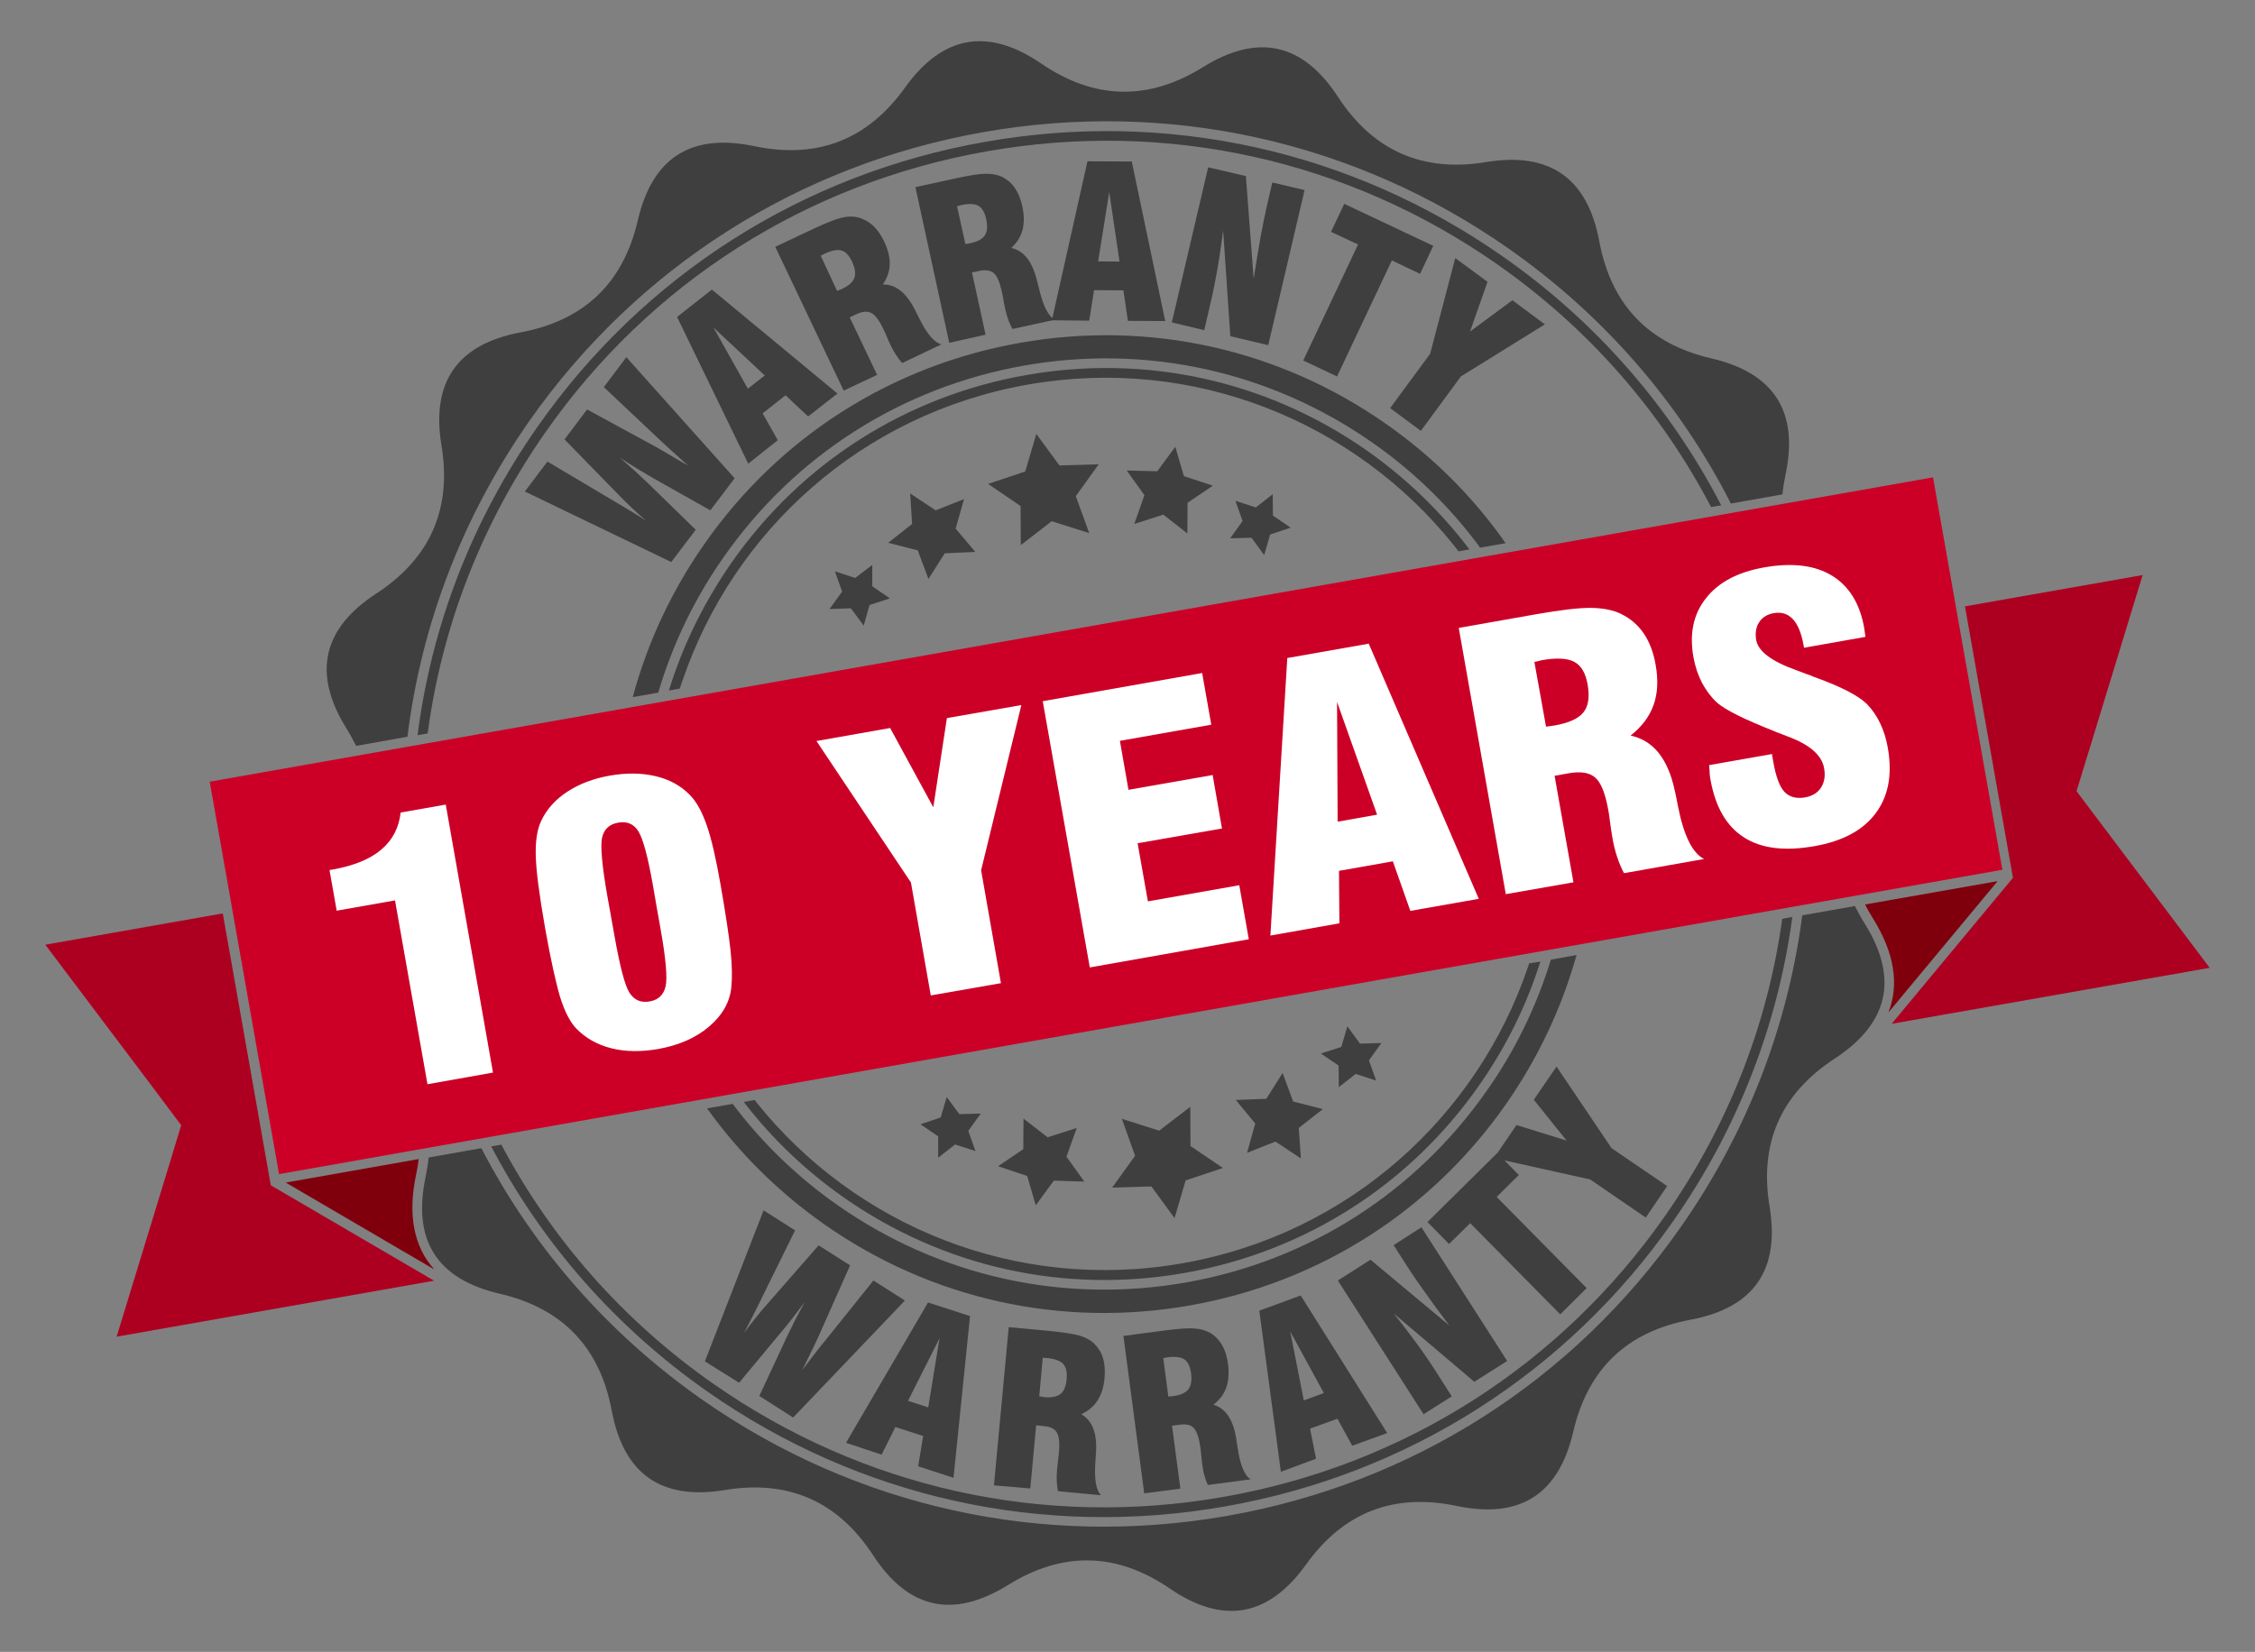 <?xml version="1.0" encoding="utf-8"?>
<!-- Generator: Adobe Illustrator 23.0.2, SVG Export Plug-In . SVG Version: 6.00 Build 0)  -->
<svg version="1.1" id="Vrstva_1" xmlns="http://www.w3.org/2000/svg" xmlns:xlink="http://www.w3.org/1999/xlink" x="0px" y="0px"
	 viewBox="0 0 1160 850" style="enable-background:new 0 0 1160 850;" xml:space="preserve">
<rect x="0" y="0" width="1160" height="850" fill="#808080" stroke="none"/>
<style type="text/css">
	.st0{fill:#3F3F3F;}
	.st1{fill-rule:evenodd;clip-rule:evenodd;fill:#7F000C;}
	.st2{fill-rule:evenodd;clip-rule:evenodd;fill:#AD0021;}
	.st3{fill-rule:evenodd;clip-rule:evenodd;fill:#CC0027;}
	.st4{fill:#FFFFFF;}
</style>
<g>
	<g>
		<g>
			<polygon class="st0" points="596.3,581.8 612.3,569.5 612.4,589.7 629.1,601 609.9,607.4 604.2,626.8 592.3,610.5 572.1,611.1 
				583.9,594.7 577.1,575.7 			"/>
			<polygon class="st0" points="541,268.2 525.1,280.5 525,260.4 508.3,249 527.4,242.6 533.1,223.3 545,239.5 565.2,238.9 
				553.4,255.3 560.3,274.3 			"/>
			<polygon class="st0" points="651.4,565.4 659.8,552.1 665.2,566.8 680.5,570.7 668.1,580.4 669.2,596.1 656.1,587.4 641.5,593.2 
				645.7,578.1 635.7,566 			"/>
			<polygon class="st0" points="486,284.7 477.6,297.9 472.1,283.2 456.9,279.3 469.2,269.6 468.2,253.9 481.3,262.6 495.9,256.8 
				491.6,272 501.7,284 			"/>
			<polygon class="st0" points="538.9,585.2 553.9,580.4 548.6,595.2 557.8,608 542.1,607.5 532.8,620.2 528.4,605.1 513.4,600.1 
				526.4,591.3 526.5,575.6 			"/>
			<polygon class="st0" points="598.4,264.8 583.5,269.6 588.7,254.8 579.6,242.1 595.3,242.5 604.6,229.9 609,245 623.9,249.9 
				610.9,258.7 610.8,274.5 			"/>
			<polygon class="st0" points="690,538.7 693.1,528.1 699.6,537 710.6,536.7 704.2,545.6 707.9,556 697.4,552.6 688.7,559.4 
				688.6,548.3 679.5,542.1 			"/>
			<polygon class="st0" points="447.3,311.3 444.3,321.9 437.7,313 426.7,313.4 433.2,304.4 429.5,294 439.9,297.4 448.7,290.7 
				448.7,301.7 457.8,307.9 			"/>
			<polygon class="st0" points="493.5,573.3 504.5,573 498.1,581.9 501.8,592.3 491.3,588.9 482.6,595.7 482.6,584.7 473.5,578.5 
				483.9,575 487,564.5 			"/>
			<polygon class="st0" points="643.8,276.7 632.8,277 639.2,268.1 635.5,257.7 646,261.1 654.7,254.3 654.8,265.3 663.9,271.5 
				653.4,275 650.3,285.6 			"/>
		</g>
	</g>
	<path class="st0" d="M916.8,472.8c-7.5,54.4-27.9,106.6-60.3,152.9c-53.8,76.9-134.4,128.2-226.9,144.5
		c-92.5,16.3-185.8-4.4-262.7-58.2c-46.3-32.4-83.3-74.5-109-123l-5.2,0.9c26.1,49.8,63.9,93,111.3,126.2
		c78,54.6,172.6,75.6,266.4,59c93.8-16.5,175.6-68.6,230.2-146.6c33.2-47.4,53.9-100.9,61.4-156.7L916.8,472.8z M773.1,132
		c-78-54.6-172.6-75.6-266.4-59c-93.8,16.5-175.6,68.6-230.2,146.6c-33.6,48-54.5,102.2-61.7,158.7l5.2-0.9
		c7.3-55.1,27.8-108.1,60.6-155C334.4,145.5,415,94.2,507.5,77.9C600,61.5,693.3,82.2,770.2,136c46.9,32.8,84.2,75.6,110,124.9
		l5.2-0.9C859.2,209.4,821,165.5,773.1,132z"/>
	<path class="st0" d="M797.8,493.8c-7.3,23.8-18.3,46.7-33.1,67.6c-36.7,52.4-91.6,87.4-154.6,98.5c-63,11.1-126.6-3-179-39.6
		c-21-14.7-39.2-32.3-54.2-52.3l-13.2,2.3c16.4,22.9,36.7,43.1,60.5,59.8c55,38.5,121.8,53.3,188,41.6
		c66.2-11.7,123.9-48.4,162.4-103.4c16.6-23.8,28.8-49.7,36.4-76.9L797.8,493.8z M712.8,218c-55-38.5-121.8-53.3-188-41.6
		C458.7,188,401,224.7,362.5,279.7c-17.1,24.4-29.5,51.1-37,79l13.1-2.3c7.3-24.6,18.5-48.2,33.7-69.8
		c36.7-52.4,91.6-87.4,154.6-98.5c63-11.1,126.6,3,179,39.6c21.6,15.1,40.3,33.4,55.5,54.1l13.1-2.3C758,255.9,737.2,235,712.8,218z
		"/>
	<path class="st0" d="M786.6,495.7c-0.2,0.5-0.3,1-0.5,1.6c-26,76.9-92,137.6-177.7,152.7c-85.7,15.1-168.5-19.3-219.2-82.7
		c-0.3-0.4-0.7-0.9-1-1.3l-5.6,1c0.3,0.4,0.7,0.9,1,1.3c14.2,18.2,31.1,34.3,50.5,47.9c51.3,35.9,113.5,49.7,175.3,38.8
		c61.7-10.9,115.5-45.1,151.4-96.4c13.6-19.4,24-40.3,31.1-62.3c0.2-0.5,0.3-1,0.5-1.5L786.6,495.7z M753.5,279.6
		c-14.2-18.1-31.1-34.2-50.4-47.8c-51.3-35.9-113.5-49.7-175.3-38.8c-61.7,10.9-115.5,45.1-151.4,96.4c-13.5,19.4-24,40.3-31.1,62.1
		c-0.4,1.3-0.8,2.6-1.2,3.8l5.6-1c0.4-1.3,0.8-2.6,1.3-3.8c26-76.9,92-137.5,177.7-152.6c85.6-15.1,168.4,19.3,219.1,82.6
		c0.8,1.1,1.7,2.1,2.5,3.2l5.6-1C755.2,281.8,754.4,280.7,753.5,279.6z"/>
	<path class="st0" d="M880.3,184.4c-32.3-7.5-51.5-27.6-57.6-60.2c-6.1-32.6-25.5-46.2-58.2-40.8c-32.7,5.4-58.1-5.8-76.2-33.5
		c-18.1-27.8-41.2-32.9-69.4-15.4C590.8,52,563,51.4,535.6,32.7c-27.3-18.7-50.7-14.6-70,12.3c-19.3,27-45.2,37-77.6,30.2
		c-32.5-6.8-52.4,5.9-59.9,38.2c-7.5,32.3-27.6,51.5-60.2,57.6c-32.6,6.1-46.2,25.5-40.8,58.2c5.4,32.7-5.8,58.1-33.5,76.2
		c-27.8,18.1-32.9,41.2-15.4,69.4c1.9,3,3.5,6,5,9l26.4-4.7c7.1-57.8,28.4-113.4,62.7-162.5C327.8,137.6,410.6,84.8,505.8,68
		c95.1-16.8,191.1,4.5,270.1,59.8c49.1,34.4,88,79.3,114.5,131.3l26.5-4.7c0.3-3.3,0.9-6.7,1.6-10.2
		C925.4,211.8,912.6,191.9,880.3,184.4z M959.2,475.2c-1.9-3-3.5-6-5-9l-27.1,4.8c-7.4,57.1-28.5,111.9-62.5,160.4
		C809.3,710.5,726.5,763.3,631.3,780s-191.1-4.5-270.1-59.8c-48.5-34-87.1-78.3-113.6-129.4l-27.1,4.8c-0.3,3.3-0.9,6.7-1.6,10.2
		c-6.8,32.5,5.9,52.4,38.2,59.9c32.3,7.5,51.5,27.6,57.6,60.2c6.1,32.6,25.5,46.2,58.2,40.8c32.7-5.4,58.1,5.8,76.2,33.5
		c18.1,27.8,41.2,32.9,69.4,15.4c28.2-17.5,55.9-16.9,83.3,1.8c27.3,18.7,50.7,14.6,70-12.3c19.3-27,45.2-37,77.6-30.2
		c32.5,6.8,52.4-5.9,59.9-38.2c7.5-32.3,27.6-51.5,60.2-57.6c32.6-6.1,46.2-25.5,40.8-58.2c-5.4-32.7,5.8-58.1,33.5-76.2
		C971.6,526.5,976.8,503.3,959.2,475.2z"/>
</g>
<g>
	<g>
		<path class="st1" d="M971.4,521c5.7-14.4,3.1-30.7-7.9-48.4c-1.5-2.4-2.9-4.8-4.1-7.2l68.2-12L971.4,521z"/>
		<polygon class="st2" points="1081.3,424.5 1136.7,498 973.1,526.8 1035.3,451.9 1035.5,451.7 1010.8,312 1102.2,295.9 
			1075.8,382.3 1068.2,407.1 		"/>
		<path class="st1" d="M223.4,653.2L147,608.5l68.4-12.1c-0.3,2.7-0.8,5.4-1.4,8.2C209.7,625.2,212.9,641.6,223.4,653.2z"/>
		<polygon class="st2" points="114.6,470 139.3,609.9 223.3,659 60,687.8 86.9,599.8 93.2,579 77.7,558.3 23.3,486.1 		"/>
		
			<rect x="118.7" y="322.5" transform="matrix(0.985 -0.174 0.174 0.985 -65.16 105.215)" class="st3" width="900" height="205"/>
	</g>
</g>
<g>
	<path class="st0" d="M345.3,289.2l-75.3-36.3l11.6-15.4l34.5,20.5c3.8,2.2,6.9,4.1,9.5,5.7c2.5,1.5,4.8,2.9,6.7,4.2
		c-2.6-2.2-5-4.5-7.3-6.6c-2.3-2.2-4.5-4.3-6.5-6.4l-28.1-28.8l11.6-15.4l35.3,19.2c1.4,0.8,4.6,2.6,9.6,5.6c2.9,1.7,5.2,3.1,7,4
		c-3.7-3.3-6.6-5.9-8.7-7.8c-2.1-1.9-3.8-3.5-5.2-4.8l-29.4-27.7l11.6-15.4l55.7,62.3l-12.5,16.5l-29.8-16.8
		c-2.6-1.5-5.3-3.1-8.1-4.8c-2.8-1.7-5.7-3.6-8.6-5.5c3.1,2.7,5.8,5.1,8.1,7.2c2.3,2.1,4.5,4.2,6.5,6.1l24.4,23.8L345.3,289.2z"/>
	<path class="st0" d="M384.9,238.6l-36.6-75.5l17.9-14.1l64.6,53.5l-15.1,11.8l-11.6-10.9l-11.8,9.3l7.8,13.8L384.9,238.6z
		 M384.7,200l8.7-6.8l-26.4-24.7L384.7,200z"/>
	<path class="st0" d="M434,201l-35.2-74l19.5-9.2c6.4-3,11.2-4.9,14.3-5.7c3.2-0.8,6-0.9,8.5-0.3c2.9,0.7,5.5,2.1,7.8,4.1
		c2.2,2,4.2,4.8,5.9,8.3c2,4.3,3,8.2,2.9,11.8c-0.1,3.6-1.3,7.1-3.6,10.4c6.5-0.2,12,4.1,16.5,12.9c0.1,0.1,0.1,0.2,0.1,0.2
		c0.5,0.9,1.1,2.2,2,4c4.1,8.3,7.9,12.8,11.6,13.7l-20.2,9.6c-1.2-1.3-2.3-2.8-3.3-4.4c-1-1.6-2-3.3-2.9-5.3
		c-0.6-1.2-1.2-2.6-1.9-4.3c-0.7-1.7-1.2-2.8-1.5-3.3c-2.1-4.5-4.2-7.3-6.2-8.4c-2-1.1-4.5-0.9-7.6,0.5l-3.6,1.7l14.1,29.6L434,201z
		 M430.6,149.7c0.3-0.1,0.7-0.3,1.2-0.5c0.5-0.2,0.8-0.3,1.1-0.4c3.6-1.7,5.8-3.6,6.6-5.8s0.4-4.9-1.2-8.4c-1.5-3.2-3.3-5.1-5.4-5.7
		c-2.1-0.6-5-0.1-8.6,1.6c-0.2,0.1-0.6,0.3-1,0.5c-0.5,0.3-0.8,0.4-1.1,0.6L430.6,149.7z"/>
	<path class="st0" d="M488.3,176.4l-17.4-80.1l21.1-4.6c6.9-1.5,12-2.3,15.2-2.3c3.3,0,6,0.5,8.3,1.6c2.7,1.4,4.9,3.3,6.6,5.8
		c1.7,2.5,3,5.6,3.8,9.4c1,4.6,1,8.7,0.1,12.1c-0.9,3.5-2.9,6.6-5.8,9.3c6.3,1.3,10.7,6.7,13.1,16.3c0,0.1,0,0.2,0.1,0.3
		c0.3,1,0.6,2.4,1.1,4.3c2.1,9,4.8,14.3,8.2,16l-21.9,4.8c-0.8-1.6-1.6-3.2-2.2-5c-0.6-1.8-1.2-3.7-1.6-5.8
		c-0.3-1.3-0.6-2.8-0.9-4.7c-0.3-1.8-0.6-3-0.7-3.6c-1.1-4.9-2.4-8.1-4.1-9.6c-1.7-1.5-4.2-1.9-7.5-1.2l-3.8,0.8l7,32L488.3,176.4z
		 M496.6,125.6c0.3-0.1,0.7-0.1,1.2-0.2c0.5-0.1,0.9-0.1,1.1-0.2c3.9-0.8,6.5-2.2,7.7-4.1c1.3-1.9,1.5-4.7,0.7-8.4
		c-0.7-3.4-2.1-5.7-4-6.8c-1.9-1.1-4.8-1.2-8.7-0.4c-0.2,0.1-0.6,0.2-1.1,0.3c-0.5,0.1-0.9,0.3-1.2,0.3L496.6,125.6z"/>
	<path class="st0" d="M541.1,164.8L559.4,83l22.8,0.1l17.2,82.1l-19.2-0.1l-2.3-15.7l-15.1-0.1l-2.5,15.7L541.1,164.8z M564.9,134.5
		l11,0.1l-5.3-35.8L564.9,134.5z"/>
	<path class="st0" d="M602.8,165.9l18.7-79.8l19.4,4.5l4,52.9c1.3-8.4,2.5-15.7,3.6-21.8c1.1-6.1,2.2-11.2,3.1-15.3l2.9-12.5
		l16.6,3.9l-18.7,79.8l-19.5-4.6l-3.7-54.4c-0.9,6.8-1.8,13.3-2.9,19.6c-1.1,6.3-2.3,12.4-3.7,18.2l-3.1,13.5L602.8,165.9z"/>
	<path class="st0" d="M670.4,185.5l28.2-59.7l-13.9-6.5l6.8-14.4l45.8,21.6l-6.8,14.4L716,134l-28.2,59.7L670.4,185.5z"/>
	<path class="st0" d="M715.1,210l20.6-28l12.9-49.2l16.6,12.2l-9,25.6l21.8-16.1l16.7,12.4l-43.2,26.8l-20.6,28L715.1,210z"/>
</g>
<g>
	<path class="st0" d="M362.6,700.5l30.2-77.7l16.2,10.3L391.3,669c-1.9,3.9-3.5,7.2-4.9,9.8c-1.3,2.6-2.6,5-3.6,7c2-2.7,4-5.3,6-7.8
		c2-2.5,3.9-4.8,5.9-7l26.4-30.2l16.2,10.3L421,687.8c-0.6,1.5-2.3,4.8-4.8,10c-1.5,3-2.6,5.5-3.5,7.2c3-3.9,5.3-7,7-9.2
		c1.7-2.2,3.2-4.1,4.4-5.5l25.2-31.4l16.2,10.3L408,729.4l-17.4-11.1l14.4-30.9c1.3-2.7,2.7-5.5,4.2-8.5c1.5-2.9,3.1-5.9,4.8-9
		c-2.4,3.2-4.6,6.1-6.5,8.6c-1.9,2.5-3.8,4.8-5.6,6.9l-21.7,26.1L362.6,700.5z"/>
	<path class="st0" d="M435.2,742.4l42.2-72.2l21.6,7l-8.5,83.2l-18.2-5.9l2.6-15.6l-14.3-4.6l-7.1,14.2L435.2,742.4z M467.1,720.8
		l10.4,3.4l5.8-35.6L467.1,720.8z"/>
	<path class="st0" d="M511.3,764.3l7.6-81.4l21.4,2c7,0.7,12.1,1.5,15.2,2.4c3.1,1,5.6,2.3,7.4,4.1c2.1,2.1,3.7,4.6,4.5,7.5
		c0.9,2.9,1.1,6.3,0.8,10.1c-0.4,4.7-1.6,8.5-3.6,11.6c-1.9,3-4.7,5.4-8.4,7.1c5.6,3.2,8.2,9.6,7.6,19.4c0,0.1,0,0.2,0,0.3
		c-0.1,1-0.2,2.5-0.3,4.4c-0.7,9.2,0.3,15.1,2.9,17.6l-22.2-2.1c-0.3-1.7-0.5-3.5-0.6-5.4c-0.1-1.9,0-3.9,0.2-6
		c0.1-1.3,0.3-2.9,0.5-4.7c0.2-1.8,0.4-3,0.4-3.6c0.5-5,0.1-8.4-1-10.4c-1.1-2-3.4-3.1-6.8-3.4l-3.9-0.4l-3,32.5L511.3,764.3z
		 M534.6,718.5c0.3,0,0.7,0.1,1.2,0.2c0.5,0.1,0.9,0.1,1.1,0.2c3.9,0.4,6.8-0.2,8.6-1.6c1.8-1.4,2.9-4,3.2-7.8
		c0.3-3.5-0.3-6-1.8-7.7c-1.5-1.6-4.2-2.6-8.2-3c-0.2,0-0.6,0-1.1-0.1c-0.5,0-0.9,0-1.2-0.1L534.6,718.5z"/>
	<path class="st0" d="M588.6,768.4l-10.7-81l21.3-2.8c7-0.9,12.1-1.3,15.3-1c3.2,0.2,5.9,1,8.1,2.3c2.6,1.6,4.6,3.7,6.1,6.3
		c1.5,2.6,2.5,5.8,3,9.7c0.6,4.7,0.3,8.7-0.9,12.1c-1.2,3.4-3.4,6.3-6.6,8.8c6.2,1.8,10.1,7.6,11.7,17.2c0,0.1,0,0.2,0,0.3
		c0.2,1,0.4,2.5,0.7,4.4c1.3,9.1,3.6,14.6,6.8,16.5l-22.1,2.9c-0.7-1.6-1.3-3.3-1.8-5.1c-0.5-1.8-0.8-3.8-1.1-5.9
		c-0.2-1.3-0.3-2.9-0.5-4.7c-0.2-1.9-0.3-3.1-0.4-3.6c-0.7-4.9-1.8-8.2-3.3-9.9c-1.5-1.7-4-2.3-7.4-1.8l-3.9,0.5l4.3,32.4
		L588.6,768.4z M601,718.6c0.3,0,0.7-0.1,1.2-0.1c0.5,0,0.9-0.1,1.1-0.1c3.9-0.5,6.6-1.7,8-3.5c1.4-1.8,1.9-4.6,1.4-8.3
		c-0.5-3.5-1.6-5.8-3.4-7.1c-1.8-1.2-4.7-1.6-8.6-1.1c-0.2,0-0.6,0.1-1.1,0.2c-0.5,0.1-0.9,0.2-1.2,0.2L601,718.6z"/>
	<path class="st0" d="M658.9,757.3l-11.1-82.9l21.3-7.8l44.5,70.8l-18,6.5L688,730l-14.1,5.1l3.1,15.5L658.9,757.3z M670.7,720.6
		l10.3-3.8l-17.3-31.7L670.7,720.6z"/>
	<path class="st0" d="M732.3,727.7l-44.1-68.8l16.8-10.7l40.6,33.9c-5.1-6.8-9.5-12.7-13-17.7c-3.6-5-6.5-9.3-8.8-12.9l-6.9-10.8
		l14.3-9.2l44.1,68.8L758.4,711L717,675.9c4.2,5.3,8.2,10.5,12,15.7c3.7,5.1,7.2,10.2,10.4,15.3l7.4,11.6L732.3,727.7z"/>
	<path class="st0" d="M802.6,676.3l-46.3-46.9l-10.9,10.7l-11.1-11.3l35.9-35.5l11.1,11.3l-11.4,11.3l46.3,46.9L802.6,676.3z"/>
	<path class="st0" d="M846.6,626.5L818,606.9l-49.5-11l11.6-17l25.8,8L789,565.9l11.7-17.1l28.3,42l28.6,19.5L846.6,626.5z"/>
</g>
<g>
	<g>
		<path class="st4" d="M219.9,557.9l-16.7-94.6l-30,5.3l-3.7-20.9l1.7-0.3c10.8-1.9,19.1-5.3,24.9-10.2c5.8-4.9,9.1-11.2,10-19.1
			l23.2-4.1l24.3,137.9L219.9,557.9z"/>
		<path class="st4" d="M280.4,477.5c-3-17.1-4.6-29.4-4.8-37.1c-0.2-7.6,0.7-13.6,2.8-18c2.8-6,7.3-11,13.4-15
			c6.1-4,13.4-6.8,21.9-8.3c8.6-1.5,16.5-1.4,23.6,0.3c7.1,1.7,13,4.9,17.6,9.7c3.4,3.4,6.2,8.6,8.6,15.4c2.4,6.8,4.8,17.1,7.2,30.9
			c2.6,14.9,4.3,26.2,5.1,33.7c0.8,7.5,0.9,13.8,0.4,18.8c-0.7,7.6-4.5,14.4-11.4,20.3c-6.9,5.9-15.7,9.7-26.4,11.6
			c-8.7,1.5-16.7,1.4-23.9-0.4c-7.2-1.8-13.2-5.2-18-10.1c-3.1-3.2-5.9-8.5-8.3-16C286,505.9,283.3,493.9,280.4,477.5z M314.3,471.5
			l1.8,10.1c2.8,15.7,5.3,25.4,7.7,29.2c2.4,3.8,5.9,5.3,10.4,4.5c4.5-0.8,7.2-3.4,8.2-7.8c1-4.4,0.1-14.5-2.7-30.1l-1.8-10.1
			l-2.1-12.2c-2.6-14.6-5.1-23.8-7.5-27.5c-2.4-3.7-5.8-5.1-10.3-4.3c-4.6,0.8-7.3,3.4-8.3,7.8c-0.9,4.4,0,14.5,2.8,30.4
			L314.3,471.5z"/>
		<path class="st4" d="M478.8,512.2l-10.2-58.1L420,381.3l37.9-6.7l22.2,40.8l7-45.9l38.3-6.7l-20.7,85l10.2,58.1L478.8,512.2z"/>
		<path class="st4" d="M560.6,497.8l-24.2-137l82-14.5l4.7,26.6l-47,8.3l4.4,25.2l43.3-7.6l4.8,27.5l-43.4,7.6l5.3,29.9l47-8.3
			l4.9,27.8L560.6,497.8z"/>
		<path class="st4" d="M653.5,481.4l8.7-142.8l41.9-7.4l56.6,131.3l-35.2,6.2l-9-25.5l-27.7,4.9l0.2,27L653.5,481.4z M688.1,422.8
			l20.3-3.6l-20.6-58L688.1,422.8z"/>
		<path class="st4" d="M774.6,460.1l-24.2-137l39.6-7c13-2.3,22.5-3.4,28.6-3.3c6.1,0.1,11.2,1.1,15.3,3.1
			c4.9,2.4,8.8,5.8,11.7,10.1c2.9,4.3,5,9.7,6.1,16.2c1.4,7.9,1,14.8-1.1,20.6c-2.1,5.9-6,11.1-11.8,15.7
			c11.7,2.5,19.2,11.9,22.7,28.2c0,0.2,0.1,0.4,0.1,0.4c0.4,1.7,0.9,4.2,1.5,7.4c3,15.4,7.5,24.5,13.5,27.5l-41.2,7.3
			c-1.4-2.7-2.6-5.5-3.6-8.6c-1-3-1.8-6.3-2.4-9.9c-0.4-2.2-0.8-4.9-1.2-8c-0.4-3.1-0.7-5.2-0.9-6.1c-1.5-8.4-3.7-13.9-6.6-16.5
			c-3-2.7-7.6-3.4-13.8-2.3l-7.2,1.3l9.7,54.8L774.6,460.1z M795.3,373.9c0.6-0.1,1.4-0.2,2.3-0.3c1-0.1,1.7-0.2,2.1-0.3
			c7.3-1.3,12.2-3.5,14.8-6.7c2.6-3.2,3.3-8,2.2-14.3c-1-5.9-3.3-9.8-6.8-11.7c-3.5-1.9-8.9-2.2-16.2-1c-0.5,0.1-1.2,0.2-2.1,0.5
			c-0.9,0.2-1.7,0.4-2.3,0.5L795.3,373.9z"/>
		<path class="st4" d="M879.2,393.7l32.3-5.7l0.7,4c1.3,7.5,3.2,12.7,5.7,15.4c2.5,2.7,6.1,3.7,10.7,2.9c3.7-0.7,6.4-2.3,8.2-5.1
			c1.7-2.7,2.3-6.1,1.5-10.1c-1.2-6.6-7.5-12.1-19.1-16.3c-1.9-0.8-3.3-1.3-4.3-1.7c-0.4-0.1-1-0.3-1.8-0.7
			c-15.7-6.2-25.6-11.1-29.9-14.9c-3.1-2.9-5.6-6.3-7.7-10.2c-2-3.9-3.5-8.3-4.4-13.3c-2.1-12,0-22.1,6.5-30.2
			c6.4-8.2,16.3-13.4,29.7-15.8c14.5-2.6,26.2-1.2,35.1,4.2c8.8,5.4,14.4,14.4,16.6,27.1c0.1,0.5,0.2,1.3,0.3,2.2
			c0.1,1,0.2,1.7,0.3,2.2l-31.6,5.6l-0.3-1.7c-1.1-6-2.9-10.3-5.5-13.1c-2.6-2.7-5.9-3.7-9.8-3c-3.3,0.6-5.8,2.1-7.5,4.7
			c-1.6,2.5-2.1,5.6-1.5,9.1c1,5.8,7.9,11,20.5,15.5c2.3,0.9,4.1,1.5,5.3,2c1,0.3,2.4,0.8,4.2,1.6c13.6,4.9,22.5,9.5,26.9,13.8
			c2.7,2.8,5,6,6.8,9.8c1.8,3.8,3.2,8,4,12.7c2.4,13.7,0.4,24.9-6.2,33.7c-6.5,8.8-17.1,14.5-31.6,17c-15.3,2.7-27.4,1.2-36.3-4.6
			c-8.9-5.7-14.6-15.6-17.1-29.6c-0.2-0.9-0.3-1.8-0.4-2.8C879.5,397.5,879.4,395.9,879.2,393.7z"/>
	</g>
</g>
</svg>
